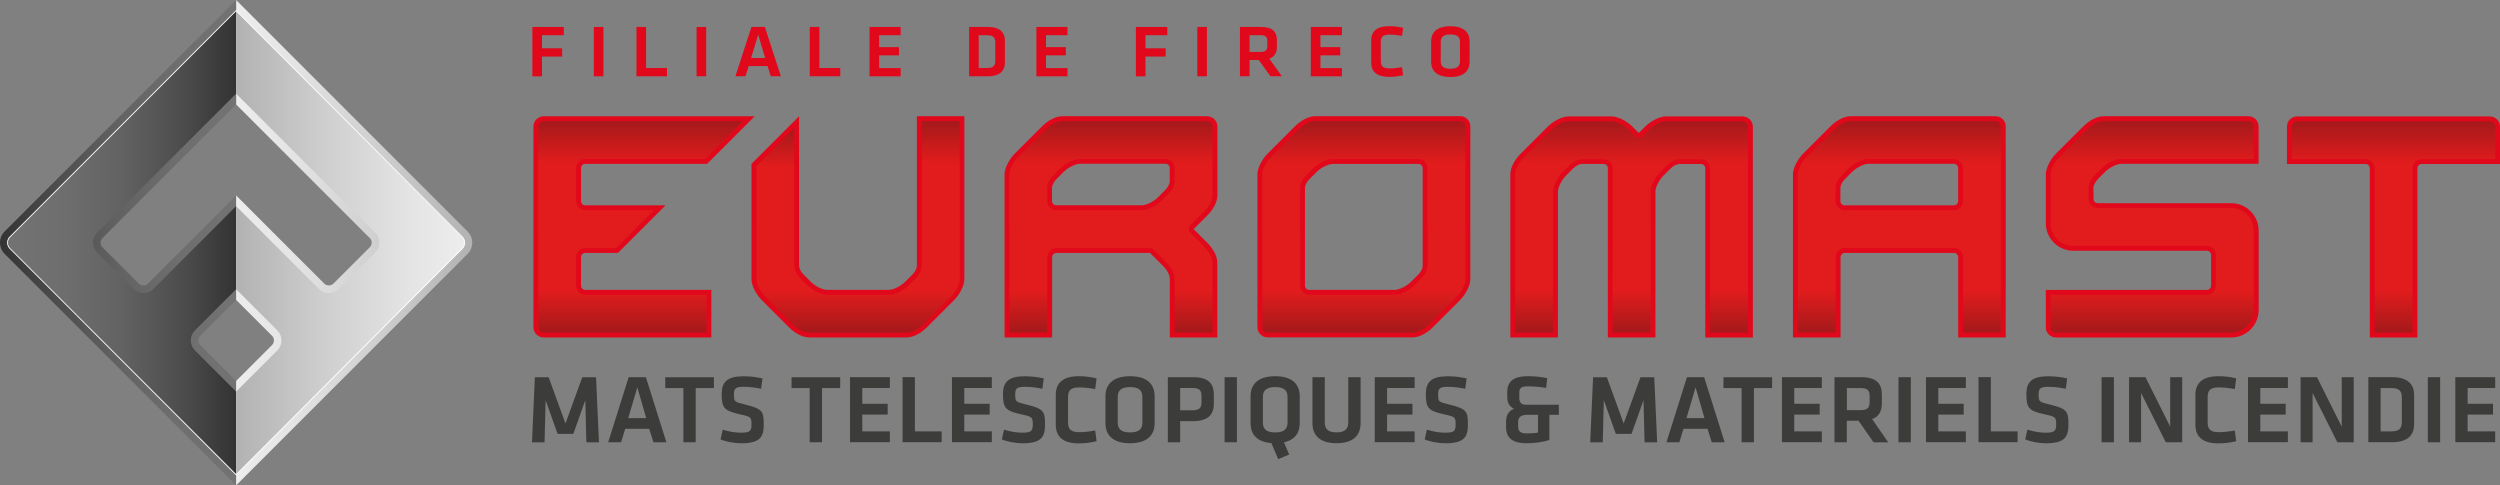 <?xml version="1.0" encoding="UTF-8"?>
<svg xmlns="http://www.w3.org/2000/svg" xmlns:xlink="http://www.w3.org/1999/xlink" id="Calque_2" viewBox="0 0 379.25 73.63">
  <rect x="0" y="0" width="379.25" height="73.63" fill="#808080" stroke="none"/>
  <defs>
    <style>.cls-1{fill:none;}.cls-2{fill:url(#linear-gradient);}.cls-3{fill:#fff;}.cls-4{fill:#e1081b;}.cls-5{fill:#3c3c3b;}.cls-6{fill:url(#linear-gradient-23);}.cls-6,.cls-7,.cls-8,.cls-9{fill-rule:evenodd;}.cls-7{fill:url(#linear-gradient-22);}.cls-8{fill:url(#linear-gradient-20);}.cls-9{fill:url(#linear-gradient-21);}.cls-10{fill:url(#linear-gradient-8);}.cls-11{fill:url(#linear-gradient-9);}.cls-12{fill:url(#linear-gradient-3);}.cls-13{fill:url(#linear-gradient-4);}.cls-14{fill:url(#linear-gradient-2);}.cls-15{fill:url(#linear-gradient-6);}.cls-16{fill:url(#linear-gradient-7);}.cls-17{fill:url(#linear-gradient-5);}.cls-18{fill:url(#linear-gradient-14);}.cls-19{fill:url(#linear-gradient-18);}.cls-20{fill:url(#linear-gradient-15);}.cls-21{fill:url(#linear-gradient-19);}.cls-22{fill:url(#linear-gradient-16);}.cls-23{fill:url(#linear-gradient-17);}.cls-24{fill:url(#linear-gradient-13);}.cls-25{fill:url(#linear-gradient-12);}.cls-26{fill:url(#linear-gradient-10);}.cls-27{fill:url(#linear-gradient-11);}</style>
    <linearGradient id="linear-gradient" x1="168.53" y1="18.37" x2="168.53" y2="34.43" gradientUnits="userSpaceOnUse">
      <stop offset="0" stop-color="#a5191b"></stop>
      <stop offset=".4" stop-color="#e21c1c"></stop>
    </linearGradient>
    <linearGradient id="linear-gradient-2" x1="206.89" x2="206.89" xlink:href="#linear-gradient"></linearGradient>
    <linearGradient id="linear-gradient-3" x1="97.17" x2="97.17" xlink:href="#linear-gradient"></linearGradient>
    <linearGradient id="linear-gradient-4" x1="247.51" y1="18.4" x2="247.51" xlink:href="#linear-gradient"></linearGradient>
    <linearGradient id="linear-gradient-5" x1="117.62" y1="19.42" x2="117.62" xlink:href="#linear-gradient"></linearGradient>
    <linearGradient id="linear-gradient-6" x1="142.7" x2="142.7" xlink:href="#linear-gradient"></linearGradient>
    <linearGradient id="linear-gradient-7" x1="288.12" x2="288.12" xlink:href="#linear-gradient"></linearGradient>
    <linearGradient id="linear-gradient-8" x1="363.09" y1="18.4" x2="363.09" xlink:href="#linear-gradient"></linearGradient>
    <linearGradient id="linear-gradient-9" x1="326.48" x2="326.48" xlink:href="#linear-gradient"></linearGradient>
    <linearGradient id="linear-gradient-10" y1="50.45" xlink:href="#linear-gradient"></linearGradient>
    <linearGradient id="linear-gradient-11" x1="206.89" y1="50.45" x2="206.89" xlink:href="#linear-gradient"></linearGradient>
    <linearGradient id="linear-gradient-12" x1="94.41" y1="50.45" x2="94.41" xlink:href="#linear-gradient"></linearGradient>
    <linearGradient id="linear-gradient-13" x1="232.73" y1="50.45" x2="232.73" xlink:href="#linear-gradient"></linearGradient>
    <linearGradient id="linear-gradient-14" x1="247.51" y1="50.45" x2="247.51" xlink:href="#linear-gradient"></linearGradient>
    <linearGradient id="linear-gradient-15" x1="262.29" y1="50.45" x2="262.29" xlink:href="#linear-gradient"></linearGradient>
    <linearGradient id="linear-gradient-16" x1="130.16" y1="50.45" x2="130.16" xlink:href="#linear-gradient"></linearGradient>
    <linearGradient id="linear-gradient-17" x1="288.12" y1="50.45" x2="288.12" xlink:href="#linear-gradient"></linearGradient>
    <linearGradient id="linear-gradient-18" x1="363.11" y1="50.45" x2="363.11" xlink:href="#linear-gradient"></linearGradient>
    <linearGradient id="linear-gradient-19" x1="326.48" y1="50.45" x2="326.48" xlink:href="#linear-gradient"></linearGradient>
    <linearGradient id="linear-gradient-20" x1="35.82" y1="36.82" x2="0" y2="36.82" gradientUnits="userSpaceOnUse">
      <stop offset="0" stop-color="#737373"></stop>
      <stop offset=".25" stop-color="#6e6e6e"></stop>
      <stop offset=".5" stop-color="#626262"></stop>
      <stop offset=".76" stop-color="#4d4d4d"></stop>
      <stop offset="1" stop-color="#333"></stop>
    </linearGradient>
    <linearGradient id="linear-gradient-21" x1="1.15" y1="36.82" x2="35.82" y2="36.82" xlink:href="#linear-gradient-20"></linearGradient>
    <linearGradient id="linear-gradient-22" x1="35.82" y1="36.82" x2="71.64" y2="36.82" gradientUnits="userSpaceOnUse">
      <stop offset="0" stop-color="#ededed"></stop>
      <stop offset=".24" stop-color="#e4e4e4"></stop>
      <stop offset=".62" stop-color="#cecece"></stop>
      <stop offset="1" stop-color="#b2b2b2"></stop>
    </linearGradient>
    <linearGradient id="linear-gradient-23" x1="70.49" y1="36.82" x2="35.82" y2="36.82" xlink:href="#linear-gradient-22"></linearGradient>
  </defs>
  <g id="Calque_1-2">
    <g>
      <g>
        <path class="cls-4" d="m139.09,17.63v22.71c0,.35-.28.91-.63,1.26l-1.13,1.13c-.68.68-1.79,1.23-2.47,1.24h-9.41c-.68,0-1.79-.55-2.47-1.24l-1.13-1.13c-.35-.35-.63-.92-.63-1.26v-22.71l-7.22,7.22v11.58s0,5.99,0,5.99c0,.85.69,2.24,1.54,3.09h0s4.13,4.13,4.13,4.13c.85.85,2.04,1.55,3.09,1.55h14.77c1.05,0,2.24-.69,3.09-1.55l4.13-4.13h0c.85-.85,1.54-2.24,1.54-3.09v-5.99s0-18.8,0-18.8h-7.22Z"></path>
        <path class="cls-1" d="m176.81,24.85h-12.99c-.68,0-1.79.55-2.47,1.24l-1.12,1.12c-.35.35-.64.92-.64,1.27v2.03c0,.35.28.64.64.64h12.98c.68,0,1.79-.55,2.47-1.23l1.13-1.13c.35-.35.64-.92.64-1.27v-2.03c0-.35-.29-.64-.64-.64Z"></path>
        <path class="cls-4" d="m183.12,17.63h-21.97c-1.05,0-2.24.69-3.09,1.55l-4.13,4.13c-.85.85-1.54,2.24-1.54,3.09v24.79h7.22v-12.18c0-.35.29-.64.64-.64h14.21l2.01,2.01c.55.55.99,1.28.99,1.98v8.83h7.21v-11.27c.01-1.1-.68-2.24-1.53-3.09l-2.07-2.07,2.07-2.07c.85-.85,1.54-1.99,1.54-3.09v-10.42c0-.85-.69-1.54-1.55-1.54Zm-5.67,9.88c0,.35-.29.92-.64,1.27l-1.13,1.13c-.68.68-1.79,1.23-2.47,1.23h-12.98c-.35,0-.64-.29-.64-.64v-2.03c0-.35.29-.92.64-1.27l1.12-1.12c.68-.68,1.79-1.23,2.47-1.24h12.99c.35,0,.64.29.64.64v2.03Z"></path>
        <path class="cls-4" d="m221.5,17.63h-21.99c-1.05,0-2.24.69-3.09,1.55l-4.13,4.13h0c-.85.85-1.54,2.24-1.54,3.09v23.24c0,.85.69,1.54,1.55,1.54h21.99c1.05,0,2.24-.69,3.09-1.55l4.13-4.13h0c.85-.85,1.54-2.24,1.54-3.09v-23.25c0-.85-.69-1.54-1.54-1.54Zm-5.67,22.71c0,.35-.28.91-.63,1.26l-1.13,1.13c-.68.68-1.79,1.23-2.47,1.24h-13c-.35,0-.63-.28-.64-.63v-14.85c0-.35.29-.92.64-1.27l1.12-1.12c.68-.68,1.79-1.23,2.47-1.23h13c.35,0,.63.28.63.64v14.85Z"></path>
        <path class="cls-4" d="m88.14,43.34v-4.33c0-.35.29-.64.64-.64h4.96l7.22-7.22h-12.18c-.35,0-.64-.29-.64-.64v-5.02c0-.35.29-.63.64-.63h18.48l7.22-7.22h-32.01c-.85,0-1.54.69-1.55,1.54h0v30.47h0c0,.85.69,1.54,1.55,1.54h25.44v-7.22h-19.13c-.35,0-.64-.28-.64-.63Z"></path>
        <path class="cls-4" d="m264.36,17.66h-11.7c-.85,0-2.24.69-3.09,1.54l-.97.97-.97-.97c-.85-.85-2.24-1.54-3.09-1.54h-6.65c-.85,0-2.24.69-3.09,1.54l-4.13,4.13c-.85.85-1.55,2.04-1.55,3.09h0v24.77h7.22v-22.09c0-.68.55-1.79,1.23-2.47l1.12-1.12c.29-.29.71-.53,1.05-.61.08-.02.15-.03.22-.03h3.31c.35,0,.63.29.64.64v25.68s0,0,0,0h7.22s0-22.23,0-22.23c.07-.69.58-1.69,1.22-2.32l1.12-1.12c.29-.29.71-.53,1.05-.61.08-.02.15-.03.22-.03h3.31c.35,0,.63.29.64.64v25.68s7.22,0,7.22,0v-31.98c0-.85-.69-1.54-1.54-1.55Z"></path>
        <path class="cls-4" d="m302.72,17.63h-21.97c-1.05,0-2.24.69-3.09,1.55l-4.13,4.13c-.85.85-1.54,2.24-1.54,3.09v24.79h7.22v-12.18c0-.35.29-.64.64-.64h16.57c.35,0,.64.29.64.64v12.18h7.21V19.18c.01-.85-.68-1.54-1.53-1.54Zm-5.68,12.88c0,.35-.28.64-.64.64h-16.57c-.35,0-.64-.29-.64-.64v-2.03c0-.35.29-.92.64-1.27l1.12-1.12c.68-.68,1.79-1.23,2.47-1.24h12.99c.35,0,.64.29.64.64v5.02Z"></path>
        <path class="cls-4" d="m377.71,17.66h-29.23c-.85,0-1.54.69-1.55,1.54v5.68h.03,0s11.9,0,11.9,0c.35,0,.63.29.64.64v25.68h7.22v-25.68c0-.35.28-.64.64-.64h11.9s0-5.67,0-5.67c0-.85-.69-1.54-1.55-1.54Z"></path>
        <path class="cls-4" d="m318.2,27.21l1.12-1.12c.68-.68,1.79-1.23,2.47-1.24h20.84v-5.68c0-.85-.69-1.54-1.55-1.54h-21.97c-1.05,0-2.24.69-3.09,1.55l-4.13,4.13c-.85.85-1.54,2.24-1.54,3.09h0v7.47c0,2.3,1.87,4.17,4.17,4.17h20.27c.32,0,.58.24.63.54v4.76c0,.35-.29.64-.64.64h-24.43v5.68c0,.85.69,1.54,1.55,1.54h26.57c2.3,0,4.17-1.87,4.17-4.17v-12.04c0-2.3-1.87-4.17-4.17-4.17h-20.26c-.29,0-.53-.2-.61-.46-.01-.04-.03-1.87-.03-1.87,0-.35.29-.92.64-1.27Z"></path>
        <g>
          <path class="cls-2" d="m183.12,18.37h-21.97c-.75,0-1.76.52-2.57,1.33l-4.13,4.13c-.78.78-1.33,1.98-1.33,2.57v8.02h27.27c.03-.07.08-.13.13-.19l2.07-2.07c.83-.83,1.33-1.79,1.33-2.57v-10.42c0-.44-.36-.81-.81-.81Zm-4.93,9.15c0,.62-.43,1.37-.85,1.79l-1.13,1.13c-.83.83-2.11,1.45-2.99,1.45h-12.98c-.76,0-1.38-.62-1.38-1.38v-2.03c0-.62.43-1.37.85-1.8l1.12-1.12c.83-.83,2.11-1.45,2.99-1.45h12.99c.76,0,1.37.62,1.37,1.38v2.03Z"></path>
          <path class="cls-14" d="m221.5,18.37h-21.99c-.75,0-1.76.52-2.57,1.33l-4.13,4.13c-.78.78-1.33,1.98-1.33,2.57v8.02h5.74v-5.95c0-.62.43-1.37.85-1.79l1.12-1.12c.83-.83,2.11-1.45,2.99-1.45h13c.76,0,1.37.62,1.37,1.38v8.93h5.74v-15.25c0-.44-.36-.81-.81-.81Z"></path>
          <path class="cls-12" d="m81.66,19.18v15.25h14.98l2.54-2.54h-10.4c-.76,0-1.37-.62-1.37-1.38v-5.03c0-.76.62-1.37,1.38-1.37h18.17l5.74-5.74h-30.22c-.44,0-.81.36-.81.81Z"></path>
          <path class="cls-13" d="m264.36,18.4h-11.7c-.59,0-1.79.54-2.57,1.33l-.97.97c-.14.14-.33.22-.52.22s-.38-.07-.52-.22l-.97-.97c-.78-.78-1.98-1.33-2.57-1.33h-6.65c-.59,0-1.79.54-2.57,1.33l-4.13,4.13c-.81.81-1.33,1.82-1.33,2.57v8h5.74v-5.32c0-.88.62-2.16,1.45-2.99l1.12-1.12c.37-.37.92-.69,1.4-.8.13-.03.26-.05.39-.05h3.31c.76,0,1.37.62,1.38,1.38v8.91s5.74,0,5.74,0v-5.47s0-.05,0-.07c.08-.86.69-2.03,1.43-2.77l1.12-1.12c.37-.37.92-.69,1.4-.8.13-.03.26-.05.39-.05h3.31c.76,0,1.37.62,1.38,1.38v8.91h5.74v-15.22c0-.44-.36-.81-.81-.81Z"></path>
          <polygon class="cls-17" points="114.75 34.43 120.49 34.43 120.49 19.42 114.75 25.16 114.75 34.43"></polygon>
          <rect class="cls-15" x="139.83" y="18.37" width="5.74" height="16.05"></rect>
          <path class="cls-16" d="m302.72,18.37h-21.97c-.75,0-1.76.52-2.57,1.33l-4.13,4.13c-.78.78-1.33,1.98-1.33,2.57v8.02h30.8v-15.25c0-.44-.36-.81-.8-.81Zm-4.94,12.14c0,.76-.62,1.38-1.38,1.38h-16.57c-.76,0-1.38-.62-1.38-1.38v-2.03c0-.62.43-1.37.85-1.8l1.12-1.12c.83-.83,2.11-1.45,2.99-1.45h12.99c.76,0,1.37.62,1.37,1.38v5.02Z"></path>
          <path class="cls-10" d="m377.71,18.4h-29.23c-.44,0-.81.36-.81.8v4.94h11.19c.76,0,1.37.62,1.38,1.38v8.91h5.74v-8.91c0-.76.62-1.37,1.38-1.37h11.17s0-4.93,0-4.93c0-.44-.36-.81-.81-.81Z"></path>
          <path class="cls-11" d="m341.08,18.37h-21.97c-.75,0-1.76.52-2.57,1.33l-4.13,4.13c-.78.78-1.33,1.98-1.33,2.58v7.45c0,.19.02.38.05.56h30.71c-.27-1.63-1.68-2.87-3.38-2.87h-20.26c-.61,0-1.15-.41-1.32-1.01-.03-.11-.03-.13-.05-2.06,0-.62.43-1.37.85-1.8l1.12-1.12c.83-.83,2.11-1.45,2.99-1.45h20.1v-4.94c0-.44-.36-.81-.81-.81Z"></path>
        </g>
        <g>
          <path class="cls-26" d="m180.53,35.28c-.23-.23-.27-.58-.13-.86h-27.27v16.03h5.74v-11.45c0-.76.62-1.37,1.38-1.37h14.21c.2,0,.38.08.52.22l2.01,2.01c.45.45,1.21,1.38,1.21,2.51v8.09h5.73v-10.53c.01-.77-.49-1.73-1.32-2.57l-2.07-2.07Z"></path>
          <path class="cls-27" d="m216.56,40.35c0,.64-.44,1.37-.84,1.79l-1.13,1.13c-.83.83-2.11,1.45-2.99,1.45h-13c-.76,0-1.37-.62-1.37-1.37v-8.91s-5.74,0-5.74,0v15.22c0,.44.36.81.81.81h21.99c.75,0,1.76-.52,2.57-1.33l4.13-4.13c.78-.79,1.33-1.98,1.33-2.57v-8s-5.74,0-5.74,0v5.92Z"></path>
          <path class="cls-25" d="m87.4,43.34v-4.33c0-.76.62-1.37,1.38-1.37h4.66l3.21-3.21h-14.98v15.22c0,.44.36.81.81.81h24.7v-5.74h-18.39c-.76,0-1.37-.62-1.38-1.37Z"></path>
          <rect class="cls-24" x="229.86" y="34.43" width="5.74" height="16.03"></rect>
          <polygon class="cls-18" points="244.63 50.45 250.39 50.45 250.39 34.43 244.64 34.43 244.63 50.45"></polygon>
          <rect class="cls-20" x="259.42" y="34.43" width="5.74" height="16.03"></rect>
          <path class="cls-22" d="m139.83,40.35c0,.64-.44,1.37-.84,1.79l-1.13,1.13c-.83.83-2.11,1.45-2.99,1.45h-9.41c-.88,0-2.16-.63-2.99-1.45l-1.13-1.13c-.4-.41-.84-1.14-.84-1.78v-5.92h-5.74v8c0,.58.55,1.78,1.33,2.57l4.13,4.13c.81.81,1.82,1.33,2.57,1.33h14.77c.75,0,1.76-.52,2.57-1.33l4.13-4.13c.78-.79,1.33-1.98,1.33-2.57v-8s-5.74,0-5.74,0v5.92Z"></path>
          <path class="cls-23" d="m272.72,50.45h5.74v-11.45c0-.76.62-1.37,1.38-1.37h16.57c.76,0,1.37.62,1.38,1.37v11.45h5.73v-16.03s-30.79,0-30.79,0v16.03Z"></path>
          <rect class="cls-19" x="360.24" y="34.43" width="5.74" height="16.03"></rect>
          <path class="cls-21" d="m311.13,34.43c.27,1.62,1.68,2.87,3.38,2.87h20.27c.68,0,1.25.49,1.36,1.17,0,.04,0,.07,0,.11v4.76c0,.76-.62,1.37-1.38,1.38h-23.69v4.94c0,.44.36.81.81.81h26.57c1.89,0,3.43-1.54,3.43-3.43v-12.04c0-.19-.02-.37-.05-.56h-30.71Z"></path>
        </g>
      </g>
      <g>
        <path class="cls-4" d="m80.76,11.57v-7.48h4.77v1.25h-3.31v1.99h3.06v1.25h-3.06v3h-1.46Z"></path>
        <path class="cls-4" d="m91.54,11.57h-1.46v-7.48h1.46v7.48Z"></path>
        <path class="cls-4" d="m98.01,10.32h3.17v1.25h-4.63v-7.48h1.46v6.23Z"></path>
        <path class="cls-4" d="m107.13,11.57h-1.46v-7.48h1.46v7.48Z"></path>
        <path class="cls-4" d="m116.44,10.02h-2.86l-.49,1.55h-1.53l2.43-7.48h2.04l2.43,7.48h-1.53l-.5-1.55Zm-2.5-1.22h2.13l-1.05-3.54-1.08,3.54Z"></path>
        <path class="cls-4" d="m124.3,10.32h3.17v1.25h-4.63v-7.48h1.46v6.23Z"></path>
        <path class="cls-4" d="m131.91,4.09h4.72v1.25h-3.26v1.81h3.01v1.25h-3.01v1.93h3.26v1.25h-4.72v-7.48Z"></path>
        <path class="cls-4" d="m149.88,4.09c1.9,0,2.56.93,2.56,2.01v3.46c0,1.07-.66,2.01-2.56,2.01h-2.87v-7.48h2.87Zm-1.41,6.23h1.26c.98,0,1.25-.38,1.25-1.1v-2.78c0-.72-.27-1.1-1.25-1.1h-1.26v4.99Z"></path>
        <path class="cls-4" d="m157.22,4.09h4.72v1.25h-3.26v1.81h3.01v1.25h-3.01v1.93h3.26v1.25h-4.72v-7.48Z"></path>
        <path class="cls-4" d="m172.31,11.57v-7.48h4.77v1.25h-3.31v1.99h3.06v1.25h-3.06v3h-1.46Z"></path>
        <path class="cls-4" d="m183.09,11.57h-1.46v-7.48h1.46v7.48Z"></path>
        <path class="cls-4" d="m192.72,11.57l-1.77-2.47h-1.39v2.47h-1.46v-7.48h3.16c1.79,0,2.45.71,2.45,2.02v.98c0,.9-.35,1.53-1.16,1.81l1.91,2.67h-1.75Zm-1.52-6.23h-1.64v2.54h1.64c.8,0,1.05-.28,1.05-.91v-.74c0-.63-.28-.89-1.05-.89Z"></path>
        <path class="cls-4" d="m198.85,4.09h4.72v1.25h-3.26v1.81h3.01v1.25h-3.01v1.93h3.26v1.25h-4.72v-7.48Z"></path>
        <path class="cls-4" d="m208.01,6.14c0-1.37.82-2.17,2.74-2.17.72,0,1.46.09,2.1.25l-.16,1.22c-.63-.11-1.35-.19-1.89-.19-1.01,0-1.33.34-1.33,1.13v2.87c0,.8.32,1.13,1.33,1.13.53,0,1.26-.08,1.89-.19l.16,1.22c-.64.16-1.38.25-2.1.25-1.92,0-2.74-.8-2.74-2.17v-3.37Z"></path>
        <path class="cls-4" d="m222.94,9.38c0,1.25-.74,2.3-2.92,2.3s-2.92-1.06-2.92-2.3v-3.1c0-1.25.74-2.3,2.92-2.3s2.92,1.06,2.92,2.3v3.1Zm-4.38-.08c0,.71.37,1.13,1.46,1.13s1.46-.43,1.46-1.13v-2.94c0-.71-.37-1.13-1.46-1.13s-1.46.43-1.46,1.13v2.94Z"></path>
      </g>
      <g>
        <path class="cls-5" d="m86.96,65.82h-2.37l-1.82-5.11-.16,6.39h-1.91l.44-9.87h2.09l2.55,7.01,2.55-7.01h2.09l.44,9.87h-1.91l-.16-6.39-1.82,5.11Z"></path>
        <path class="cls-5" d="m98.5,65.05h-3.66l-.62,2.04h-1.96l3.11-9.87h2.61l3.11,9.87h-1.96l-.64-2.04Zm-3.2-1.62h2.73l-1.35-4.67-1.38,4.67Z"></path>
        <path class="cls-5" d="m103.68,58.87h-2.76v-1.64h7.38v1.64h-2.76v8.22h-1.87v-8.22Z"></path>
        <path class="cls-5" d="m112.39,67.24c-1.13,0-2.43-.28-3.08-.59l.33-1.47c.92.28,1.81.46,2.79.46,1.35,0,1.57-.28,1.57-1.23,0-1.1-.03-1.19-1.81-1.57-2.38-.53-2.71-.99-2.71-3.08,0-1.79.81-2.68,3.32-2.68.86,0,1.9.1,2.87.33l-.21,1.57c-.82-.18-1.78-.3-2.64-.3-1.26,0-1.48.27-1.48,1.13,0,1.13.03,1.16,1.73,1.57,2.65.64,2.79,1.07,2.79,3.04,0,1.87-.55,2.83-3.47,2.83Z"></path>
        <path class="cls-5" d="m122.84,58.87h-2.76v-1.64h7.38v1.64h-2.76v8.22h-1.87v-8.22Z"></path>
        <path class="cls-5" d="m128.95,57.22h6.04v1.64h-4.18v2.39h3.85v1.64h-3.85v2.55h4.18v1.64h-6.04v-9.87Z"></path>
        <path class="cls-5" d="m138.79,65.44h4.06v1.64h-5.93v-9.87h1.87v8.22Z"></path>
        <path class="cls-5" d="m144.41,57.22h6.05v1.64h-4.18v2.39h3.85v1.64h-3.85v2.55h4.18v1.64h-6.05v-9.87Z"></path>
        <path class="cls-5" d="m155.06,67.24c-1.13,0-2.43-.28-3.08-.59l.33-1.47c.92.28,1.81.46,2.79.46,1.35,0,1.57-.28,1.57-1.23,0-1.1-.03-1.19-1.81-1.57-2.39-.53-2.71-.99-2.71-3.08,0-1.79.82-2.68,3.32-2.68.86,0,1.9.1,2.87.33l-.21,1.57c-.81-.18-1.78-.3-2.64-.3-1.26,0-1.48.27-1.48,1.13,0,1.13.03,1.16,1.73,1.57,2.65.64,2.79,1.07,2.79,3.04,0,1.87-.55,2.83-3.47,2.83Z"></path>
        <path class="cls-5" d="m160.16,59.93c0-1.81,1.05-2.86,3.51-2.86.92,0,1.87.12,2.68.33l-.21,1.62c-.8-.15-1.73-.25-2.42-.25-1.29,0-1.7.44-1.7,1.5v3.79c0,1.05.42,1.5,1.7,1.5.68,0,1.62-.1,2.42-.25l.21,1.62c-.82.21-1.76.33-2.68.33-2.46,0-3.51-1.05-3.51-2.86v-4.45Z"></path>
        <path class="cls-5" d="m175.16,64.2c0,1.64-.95,3.04-3.73,3.04s-3.73-1.39-3.73-3.04v-4.09c0-1.64.95-3.04,3.73-3.04s3.73,1.39,3.73,3.04v4.09Zm-5.6-.1c0,.93.47,1.5,1.87,1.5s1.87-.56,1.87-1.5v-3.88c0-.93-.47-1.5-1.87-1.5s-1.87.56-1.87,1.5v3.88Z"></path>
        <path class="cls-5" d="m177.16,57.22h3.85c2.28,0,3.13.93,3.13,2.67v1.35c0,1.72-.92,2.65-3.21,2.65h-1.9v3.2h-1.87v-9.87Zm3.75,1.64h-1.88v3.38h1.88c1.05,0,1.36-.39,1.36-1.2v-1.01c0-.81-.34-1.17-1.36-1.17Z"></path>
        <path class="cls-5" d="m187.64,67.09h-1.87v-9.87h1.87v9.87Z"></path>
        <path class="cls-5" d="m192.87,67.21c-2.34-.16-3.16-1.48-3.16-3.01v-4.09c0-1.64.95-3.04,3.73-3.04s3.73,1.39,3.73,3.04v4.09c0,1.35-.64,2.52-2.39,2.9l.79,1.85-1.67.7-1.04-2.45Zm-1.29-3.11c0,.93.47,1.5,1.87,1.5s1.87-.56,1.87-1.5v-3.88c0-.93-.47-1.5-1.87-1.5s-1.87.56-1.87,1.5v3.88Z"></path>
        <path class="cls-5" d="m206.4,57.22v7.01c0,1.56-.87,3.01-3.65,3.01s-3.65-1.45-3.65-3.01v-7.01h1.87v6.86c0,.96.46,1.51,1.78,1.51s1.78-.55,1.78-1.51v-6.86h1.87Z"></path>
        <path class="cls-5" d="m208.55,57.22h6.05v1.64h-4.18v2.39h3.85v1.64h-3.85v2.55h4.18v1.64h-6.05v-9.87Z"></path>
        <path class="cls-5" d="m219.21,67.24c-1.13,0-2.43-.28-3.08-.59l.33-1.47c.92.28,1.81.46,2.79.46,1.35,0,1.57-.28,1.57-1.23,0-1.1-.03-1.19-1.81-1.57-2.39-.53-2.71-.99-2.71-3.08,0-1.79.82-2.68,3.32-2.68.86,0,1.9.1,2.87.33l-.21,1.57c-.81-.18-1.78-.3-2.64-.3-1.26,0-1.48.27-1.48,1.13,0,1.13.03,1.16,1.73,1.57,2.65.64,2.79,1.07,2.79,3.04,0,1.87-.55,2.83-3.47,2.83Z"></path>
        <path class="cls-5" d="m235.04,62.93v3.82c-1.04.34-2.34.49-3.44.49-2.36,0-3.13-.98-3.13-2.43v-.83c0-.92.34-1.64,1.2-1.96-.78-.39-1.02-1.04-1.02-1.79v-.77c0-1.44.77-2.39,3.13-2.39.98,0,1.98.09,2.93.3l-.16,1.48c-.9-.16-1.97-.24-2.84-.24-.92,0-1.23.28-1.23.92v.89c0,.59.27.98,1.02.98h4.98v1.53h-1.44Zm-1.72,2.68v-2.68h-1.67c-.87,0-1.35.33-1.35,1.07v.62c0,.77.27,1.13,1.35,1.13.44,0,1.11-.03,1.67-.13Z"></path>
        <path class="cls-5" d="m247.49,65.82h-2.37l-1.82-5.11-.16,6.39h-1.91l.44-9.87h2.09l2.55,7.01,2.55-7.01h2.09l.44,9.87h-1.91l-.16-6.39-1.82,5.11Z"></path>
        <path class="cls-5" d="m259.04,65.05h-3.66l-.62,2.04h-1.96l3.11-9.87h2.61l3.11,9.87h-1.96l-.64-2.04Zm-3.2-1.62h2.73l-1.35-4.67-1.38,4.67Z"></path>
        <path class="cls-5" d="m264.21,58.87h-2.76v-1.64h7.38v1.64h-2.76v8.22h-1.87v-8.22Z"></path>
        <path class="cls-5" d="m270.32,57.22h6.05v1.64h-4.18v2.39h3.85v1.64h-3.85v2.55h4.18v1.64h-6.05v-9.87Z"></path>
        <path class="cls-5" d="m284.21,67.09l-2.27-3.26h-1.78v3.26h-1.87v-9.87h4.05c2.3,0,3.14.93,3.14,2.67v1.29c0,1.19-.44,2.02-1.48,2.39l2.44,3.53h-2.24Zm-1.94-8.22h-2.1v3.35h2.1c1.02,0,1.35-.37,1.35-1.2v-.98c0-.83-.36-1.17-1.35-1.17Z"></path>
        <path class="cls-5" d="m289.87,67.09h-1.87v-9.87h1.87v9.87Z"></path>
        <path class="cls-5" d="m292.17,57.22h6.05v1.64h-4.18v2.39h3.85v1.64h-3.85v2.55h4.18v1.64h-6.05v-9.87Z"></path>
        <path class="cls-5" d="m302.01,65.44h4.06v1.64h-5.93v-9.87h1.87v8.22Z"></path>
        <path class="cls-5" d="m310.31,67.24c-1.13,0-2.43-.28-3.08-.59l.33-1.47c.92.28,1.81.46,2.79.46,1.35,0,1.57-.28,1.57-1.23,0-1.1-.03-1.19-1.81-1.57-2.39-.53-2.71-.99-2.71-3.08,0-1.79.82-2.68,3.32-2.68.86,0,1.9.1,2.87.33l-.21,1.57c-.81-.18-1.78-.3-2.64-.3-1.26,0-1.48.27-1.48,1.13,0,1.13.03,1.16,1.73,1.57,2.65.64,2.79,1.07,2.79,3.04,0,1.87-.55,2.83-3.47,2.83Z"></path>
        <path class="cls-5" d="m320.68,67.09h-1.87v-9.87h1.87v9.87Z"></path>
        <path class="cls-5" d="m324.8,59.61v7.48h-1.82v-9.87h2.49l3.75,7.5v-7.5h1.82v9.87h-2.49l-3.75-7.48Z"></path>
        <path class="cls-5" d="m333.04,59.93c0-1.81,1.05-2.86,3.51-2.86.92,0,1.87.12,2.68.33l-.21,1.62c-.8-.15-1.73-.25-2.42-.25-1.29,0-1.7.44-1.7,1.5v3.79c0,1.05.42,1.5,1.7,1.5.68,0,1.62-.1,2.42-.25l.21,1.62c-.81.21-1.76.33-2.68.33-2.46,0-3.51-1.05-3.51-2.86v-4.45Z"></path>
        <path class="cls-5" d="m341.02,57.22h6.05v1.64h-4.18v2.39h3.85v1.64h-3.85v2.55h4.18v1.64h-6.05v-9.87Z"></path>
        <path class="cls-5" d="m350.82,59.61v7.48h-1.82v-9.87h2.49l3.75,7.5v-7.5h1.82v9.87h-2.49l-3.75-7.48Z"></path>
        <path class="cls-5" d="m362.95,57.22c2.43,0,3.27,1.23,3.27,2.65v4.56c0,1.41-.84,2.65-3.27,2.65h-3.67v-9.87h3.67Zm-1.81,8.22h1.62c1.26,0,1.6-.5,1.6-1.45v-3.67c0-.95-.34-1.45-1.6-1.45h-1.62v6.58Z"></path>
        <path class="cls-5" d="m370.17,67.09h-1.87v-9.87h1.87v9.87Z"></path>
        <path class="cls-5" d="m372.47,57.22h6.05v1.64h-4.18v2.39h3.85v1.64h-3.85v2.55h4.18v1.64h-6.05v-9.87Z"></path>
      </g>
      <g>
        <path class="cls-8" d="m35.82,0L.7,35.12c-.94.94-.94,2.45,0,3.39h0l35.12,35.12v-15.84l-5.45-5.45c-.38-.39-.38-1.01,0-1.4l5.45-5.45v-15.84l-13.37,13.37c-.39.38-1.01.38-1.4,0l-5.51-5.51c-.38-.38-.38-1.01,0-1.39l20.27-20.27V0Z"></path>
        <path class="cls-9" d="m35.82,59.41l-6.26-6.26c-.83-.83-.83-2.19,0-3.02l6.26-6.26v-12.6l-12.56,12.56c-.4.4-.94.62-1.51.62s-1.11-.22-1.51-.63l-5.51-5.51c-.83-.83-.83-2.19,0-3.02l21.08-21.08V1.62L1.51,35.93c-.49.49-.49,1.28,0,1.77l34.31,34.31v-12.6Z"></path>
        <path class="cls-7" d="m35.82,0l35.12,35.12c.94.94.94,2.45,0,3.39h0l-35.12,35.12v-15.84l5.45-5.45c.38-.39.38-1.01,0-1.4l-5.45-5.45v-15.84l13.37,13.37c.39.38,1.01.38,1.4,0l5.51-5.51c.38-.38.38-1.01,0-1.39l-20.27-20.27V0Z"></path>
        <path class="cls-6" d="m35.82,59.41l6.26-6.26c.83-.83.83-2.19,0-3.02l-6.26-6.26v-12.6l12.56,12.56c.4.4.94.62,1.51.62s1.11-.22,1.51-.63l5.51-5.51c.83-.83.83-2.19,0-3.02l-21.09-21.08V1.62l34.31,34.31c.49.49.49,1.28,0,1.77l-34.31,34.31v-12.6Z"></path>
        <path class="cls-3" d="m1.46,37.74c-.26-.26-.38-.6-.38-.93h0c0-.34.13-.68.39-.93h0L35.77,1.57h0s.09.1.09.1L1.56,35.98c-.23.23-.35.53-.35.84h0c0,.3.11.6.35.84h0l34.31,34.31-.1.1L1.46,37.74h0Z"></path>
        <path class="cls-3" d="m35.77,71.96l34.31-34.31c.23-.23.34-.53.34-.84h0c0-.3-.11-.61-.34-.84h0L35.77,1.67l.09-.09,34.31,34.31c.26.26.39.6.39.93h0c0,.34-.13.67-.38.93h0l-34.31,34.31-.09-.1h0Z"></path>
      </g>
    </g>
  </g>
</svg>
